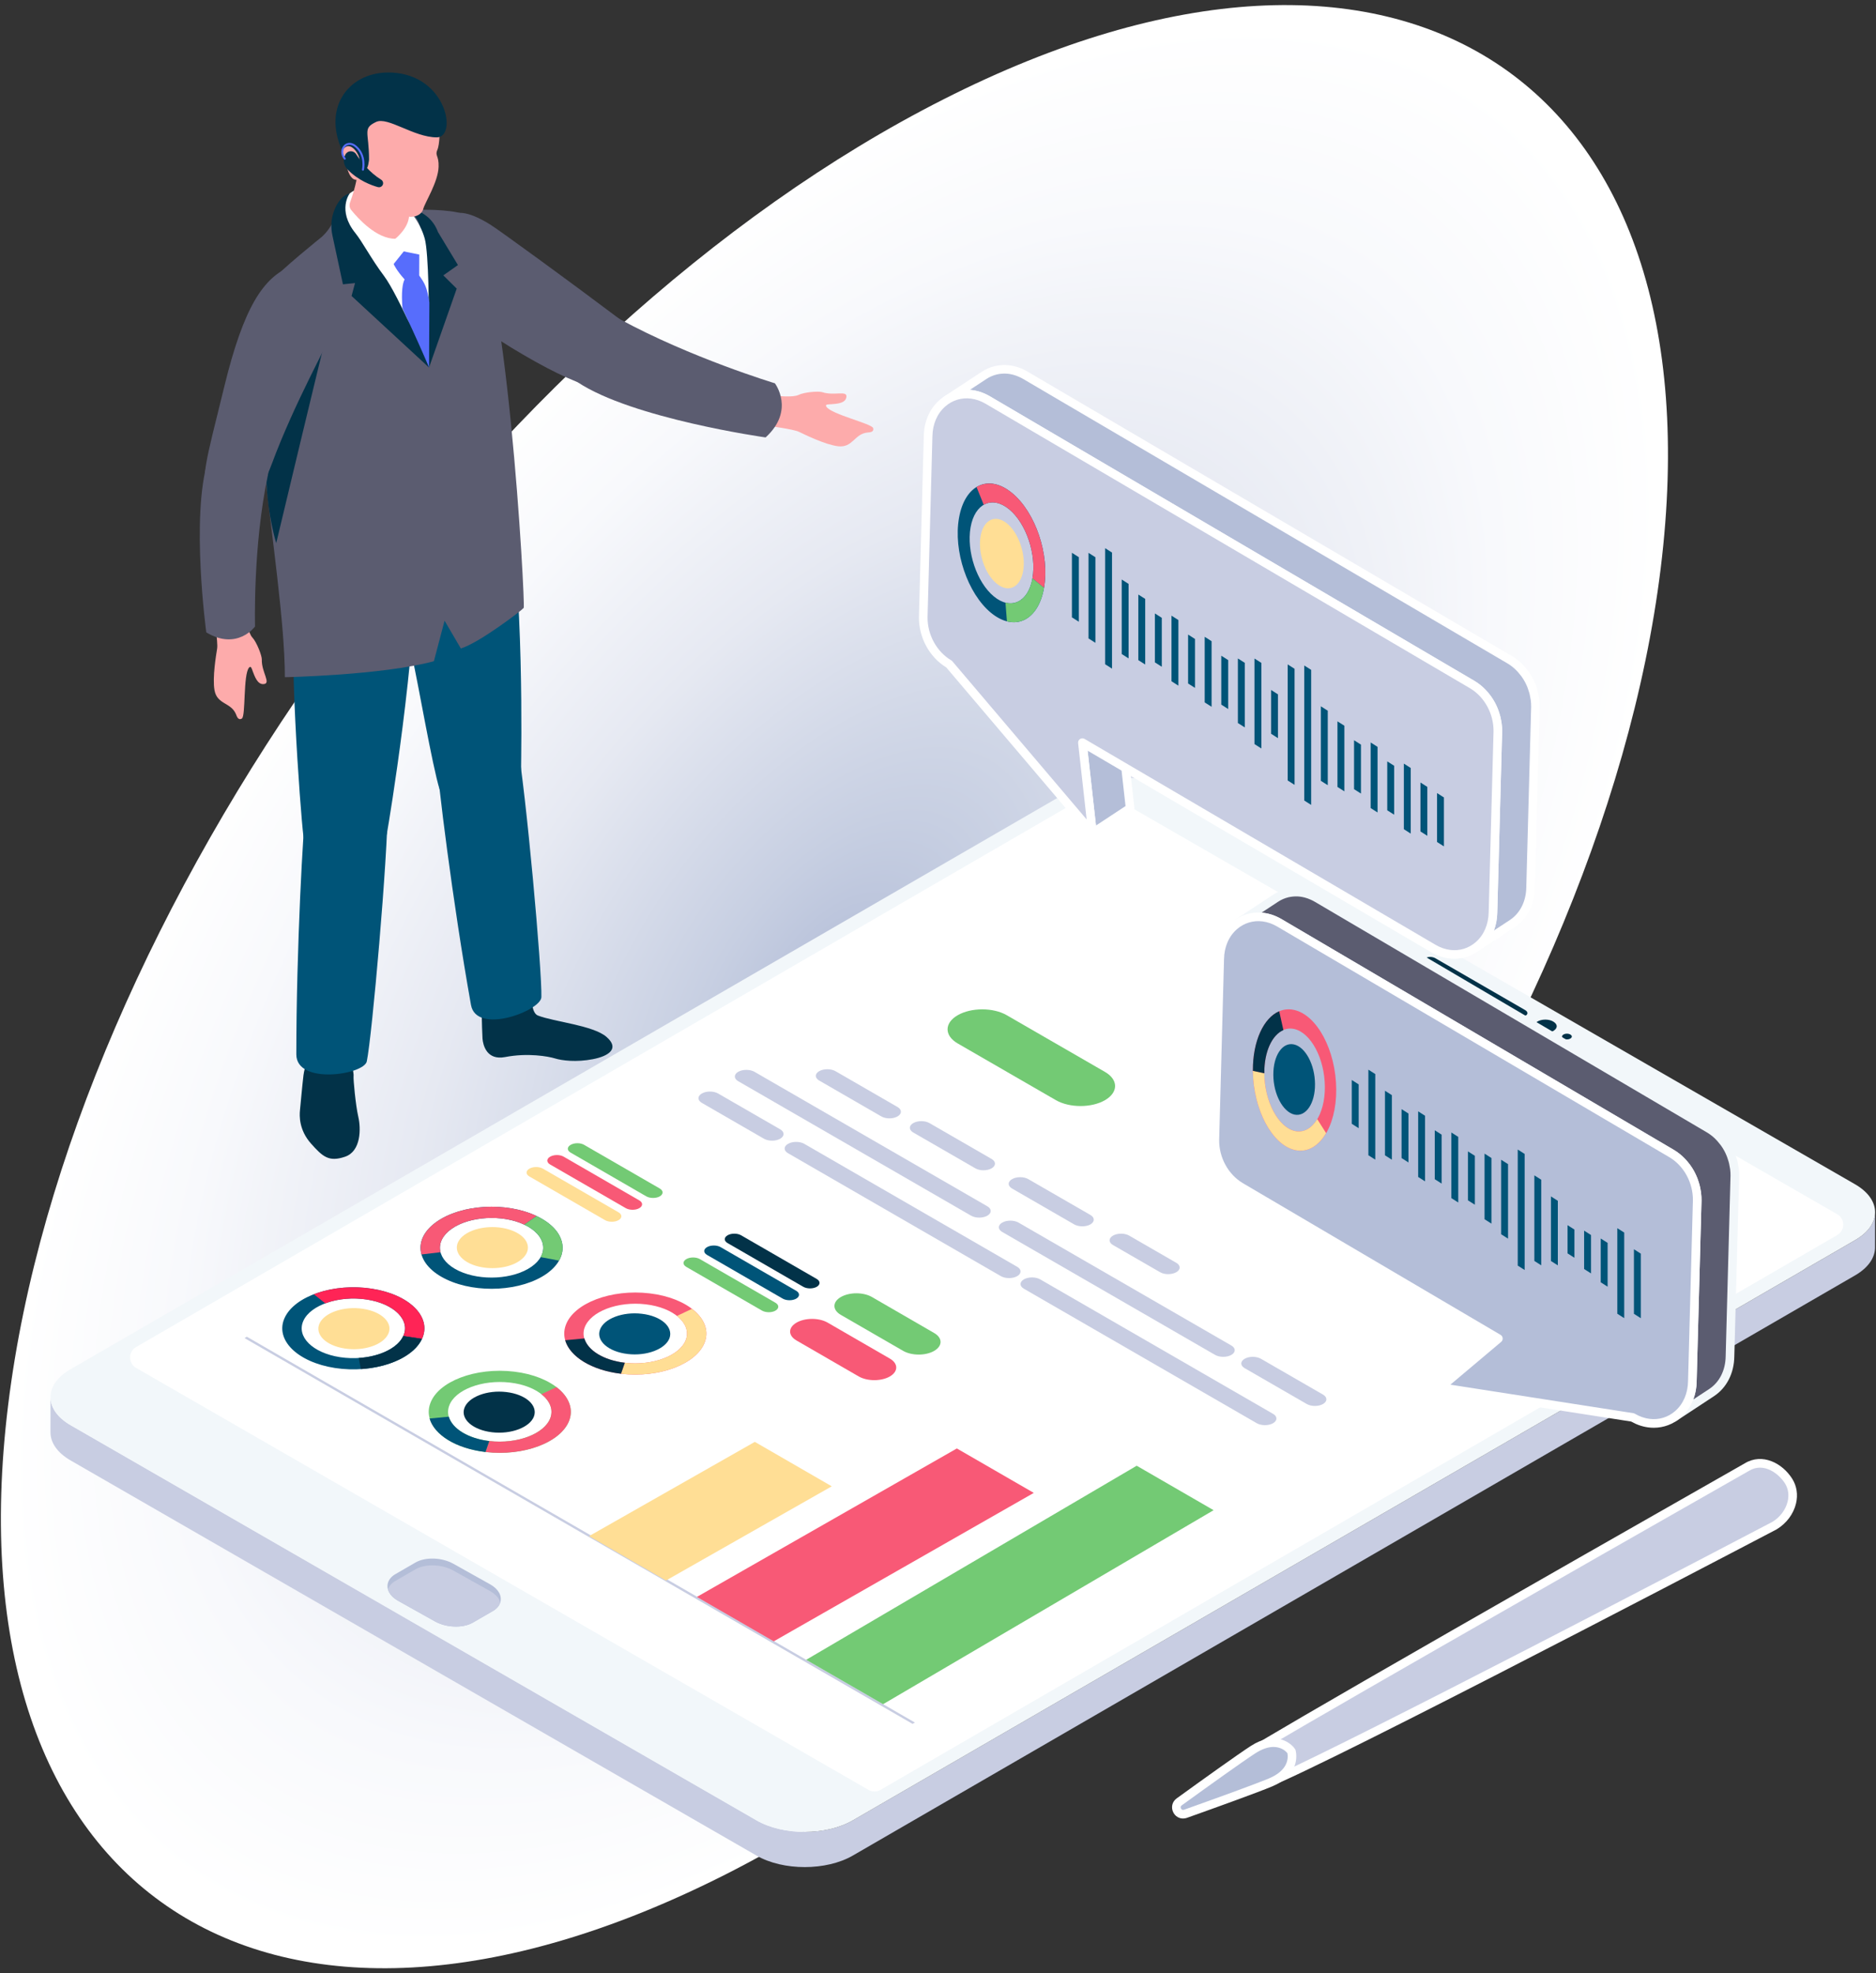 <svg width="367" height="386" viewBox="0 0 367 386" fill="none" xmlns="http://www.w3.org/2000/svg">
<rect x="0" y="0" width="367" height="386" fill="#333333" stroke="none"/>
<path d="M1.593 274.838C-10.183 370.73 52.631 411.834 141.938 366.658C231.233 321.386 313.107 207.051 324.883 111.156C336.666 15.215 273.881 -25.89 184.581 19.43C95.274 64.605 13.359 179.039 1.593 274.838Z" fill="url(#paint0_radial_517_15680)"/>
<path d="M162.556 79.075C163.462 78.989 165.296 78.978 165.564 77.766C165.904 76.229 163.236 77.501 160.858 76.712C160.144 76.476 157.309 76.702 156.223 77.25C155.135 77.796 151.885 77.43 151.388 77.398C150.893 77.368 150.188 83.289 150.188 83.289C150.188 83.289 155.195 83.941 156.299 84.469C157.405 84.998 161.467 87.007 163.973 87.293C166.833 87.62 167.13 84.882 169.676 84.609C170.032 84.57 171.037 84.598 170.809 83.739C170.582 82.877 162.685 81.071 161.672 79.571C161.302 79.026 162.2 79.107 162.556 79.075Z" fill="#FDABAB"/>
<path d="M121.221 62.414C110.884 54.639 97.849 45.17 96.138 44.08C87.993 38.887 86.441 42.893 85.091 47.488C82.803 55.274 88.847 61.483 102.315 69.363C115.78 77.244 120.391 76.96 123.826 75.878C127.263 74.798 131.561 70.187 121.221 62.414Z" fill="#5B5C70"/>
<path d="M121.221 62.413C114.128 58.546 102.261 67.59 112.969 74.738C123.68 81.886 149.775 85.565 149.775 85.565C155.608 80.241 151.59 74.975 151.59 74.975C151.59 74.975 135.147 70.007 121.221 62.413Z" fill="#5B5C70"/>
<path d="M105.221 198.644C103.9 198.125 104.006 194.906 104.006 194.906L94.138 193.307C94.138 193.307 94.278 201.71 94.392 203.166C94.495 204.442 95.221 207.462 98.813 206.77C103.247 205.915 107.245 206.628 108.587 207.043C109.932 207.457 112.723 207.816 115.981 207.186C119.146 206.576 121.258 205.079 118.635 202.817C116.011 200.554 108.385 199.886 105.221 198.644Z" fill="#023248"/>
<path d="M85.55 149.314C85.546 151.971 88.517 176.351 92.141 196.586C93.201 202.505 105.835 197.712 105.91 195.046C106.059 190.011 102.931 154.997 101.12 144.886C99.981 138.527 85.564 141.21 85.55 149.314Z" fill="#005478"/>
<path d="M69.167 210.536C69.229 210 68.937 208.82 68.937 208.82L60.332 207.155C60.332 207.155 59.593 208.551 59.368 210.337C59.145 212.126 58.806 215.999 58.687 217.133C58.564 218.266 58.491 221.036 60.821 223.669C63.15 226.302 64.358 227.336 67.503 226.266C70.648 225.194 70.624 220.748 70.095 218.468C69.564 216.184 69.104 211.072 69.167 210.536Z" fill="#023248"/>
<path d="M59.811 158.467C59.339 161.073 57.969 185.624 57.969 206.243C57.969 212.276 71.209 210.221 71.754 207.62C72.782 202.713 75.868 167.693 75.868 157.392C75.868 150.91 61.25 150.519 59.811 158.467Z" fill="#005478"/>
<path d="M77.651 111.612C77.506 116.646 79.512 123.742 80.631 128.512C81.75 133.281 84.539 149.733 86.009 154.447C87.922 160.585 101.923 158.5 101.94 150.397C101.943 147.739 102.647 115.219 99.024 94.984C97.962 89.063 77.73 108.946 77.651 111.612Z" fill="#005478"/>
<path d="M57.969 117.019C56.189 123.724 58.744 158.666 59.358 163.603C60.158 170.026 74.263 170.919 75.703 162.969C76.175 160.365 81.462 128.477 81.462 107.857C81.462 101.825 58.65 114.452 57.969 117.019Z" fill="#005478"/>
<path d="M82.85 41.026L70.635 37.812C70.635 37.812 68.315 38.117 67.709 38.744C66.665 39.824 65.957 41.304 65.509 42.512C64.951 44.014 64.065 45.359 62.88 46.395C62.88 46.395 54.867 52.812 52.882 55.208C45.343 64.325 55.729 111.388 55.729 132.468C55.729 132.468 74.636 132.104 84.88 129.343L86.971 121.415L90.152 126.845C93.703 125.783 102.089 119.392 102.453 118.909C102.816 118.425 99.056 48.447 91.517 42.33C89.799 40.938 82.85 41.026 82.85 41.026Z" fill="#5B5C70"/>
<path d="M54.65 78.268C56.565 73.786 59.737 66.965 63.922 65.339C63.453 66.778 54.035 106.242 54.035 106.242C54.035 106.242 49.236 90.935 54.65 78.268Z" fill="#023248"/>
<path d="M85.68 45.384C85.232 44.174 84.487 43.089 83.472 42.288C82.431 41.469 81.034 40.734 79.648 41.139C79.648 41.139 82.852 42.325 82.331 47.033C82.119 48.886 82.407 51.946 82.132 55.396C81.816 59.353 83.936 71.877 83.936 71.877L89.348 56.457L86.725 53.865L89.585 51.849L85.68 45.384Z" fill="#023248"/>
<path d="M68.418 37.825C66.962 38.965 65.791 41.547 69.337 46.02C71.055 48.187 72.797 51.659 74.383 54.447C75.538 56.478 82.751 66.584 83.683 69.45C83.683 69.45 83.776 66.84 83.889 62.609C83.918 61.654 83.891 49.618 83.1 46.709C81.214 39.777 72.957 34.293 68.418 37.825Z" fill="white"/>
<path d="M69.91 34.085C69.91 34.085 69.746 36.111 68.479 39.606C68.297 40.109 68.376 40.668 68.71 41.084C70.031 42.719 73.63 46.709 77.329 46.709C77.329 46.709 80.026 44.59 80.026 42.087C80.026 39.584 69.91 34.085 69.91 34.085Z" fill="#FDABAB"/>
<path d="M75.993 15.058C64.311 15.375 67.545 28.319 67.545 28.319C67.545 28.319 66.681 28.705 67.144 30.37C67.609 32.037 67.721 32.211 67.958 33.036C68.196 33.864 68.784 35.394 69.957 35.153C69.957 35.153 71.722 39.648 79.352 42.247C80.68 42.702 82.438 42.217 82.798 40.874C83.161 39.53 85.711 35.625 85.803 32.607C85.873 30.323 85.01 30.498 85.6 29.212C86.193 27.926 87.674 14.74 75.993 15.058Z" fill="#FDABAB"/>
<path d="M76.566 14.189C68.614 13.843 62.981 20.61 66.917 29.438C68.353 27.276 69.976 29.828 70.217 30.677C70.347 31.146 70.783 33.108 71.508 33.108C72.032 33.108 72.197 31.205 72.197 31.205C72.197 25.781 70.867 25.151 73.562 23.858C75.859 22.757 80.941 26.866 85.45 26.871C89.484 26.875 87.489 14.666 76.566 14.189Z" fill="#023248"/>
<path d="M82.02 49.791L78.983 49.178L77.006 51.649C77.006 51.649 77.582 52.94 79.153 54.654C78.752 55.394 78.474 57.13 78.737 60.309C79.662 62.257 83.936 71.88 83.936 71.88L83.997 59.184C83.54 56.196 83.134 55.485 82.008 53.89L82.02 49.791Z" fill="#576DFC"/>
<path d="M69.497 45.566C65.925 41.114 68.41 37.827 68.41 37.827C66.741 38.312 65.797 39.967 65.27 41.477C64.759 42.949 64.704 44.538 65.032 46.062L67.088 55.615L69.455 55.372L68.777 57.894L83.936 71.898C83.936 71.898 77.988 57.774 75.109 53.953C72.598 50.616 70.914 47.316 69.497 45.566Z" fill="#023248"/>
<path d="M69.653 30.14C69.148 29.366 68.002 29.408 67.569 30.227L67.559 30.244C67.072 31.159 67.2 32.295 67.907 33.054C70.05 35.341 72.78 36.288 73.943 36.605C74.275 36.696 74.624 36.559 74.816 36.273C75.059 35.904 74.959 35.398 74.585 35.164C72.295 33.748 70.638 31.646 69.653 30.14Z" fill="#023248"/>
<path d="M67.304 28.398C66.691 29.006 66.485 30.183 67.306 31.164C67.374 31.245 67.493 31.253 67.572 31.186C67.651 31.118 67.663 31 67.596 30.921C66.917 30.112 67.075 29.156 67.571 28.664C67.963 28.277 68.668 28.101 69.475 28.789C71.439 30.459 70.827 33.131 70.82 33.156C70.796 33.257 70.859 33.36 70.96 33.382C70.974 33.387 70.99 33.389 71.004 33.389C71.088 33.389 71.167 33.33 71.188 33.245C71.215 33.124 71.855 30.321 69.718 28.503C68.717 27.65 67.793 27.914 67.304 28.398Z" fill="#576DFC"/>
<path d="M41.866 120.655C41.866 120.655 47.742 119.641 47.853 120.124C47.966 120.611 48.542 123.831 49.38 124.717C50.214 125.602 51.24 128.256 51.217 129.006C51.143 131.511 53.123 133.707 51.552 133.818C50.315 133.908 49.778 132.151 49.439 131.307C49.306 130.977 49.127 130.095 48.709 130.603C47.559 132 48.082 140.085 47.322 140.548C46.563 141.012 46.304 140.041 46.166 139.711C45.176 137.348 42.468 137.845 41.964 135.012C41.522 132.529 42.289 128.061 42.48 126.851C42.67 125.641 41.866 120.655 41.866 120.655Z" fill="#FDABAB"/>
<path d="M57.204 51.999C60.935 50.634 67.478 55.842 64.827 65.132C64.271 67.082 57.661 78.639 53.164 90.767C48.667 102.893 43.02 100.092 41.004 97.109C38.986 94.126 40.19 90.693 43.898 75.537C47.604 60.382 51.435 54.109 57.204 51.999Z" fill="#5B5C70"/>
<path d="M52.402 92.977C49.45 106.848 49.892 122.552 49.892 122.552C49.892 122.552 46.403 127.339 40.354 123.7C40.354 123.7 37.288 101.08 40.678 90.079C44.067 79.077 53.903 85.912 52.402 92.977Z" fill="#5B5C70"/>
<path d="M9.884 273.286C9.881 275.278 11.197 277.272 13.829 278.789L148 356.074C153.232 359.087 161.688 359.079 166.879 356.055L362.946 242.569C365.525 241.068 366.816 239.102 366.819 237.135L366.809 244.027C366.806 245.994 365.517 247.958 362.936 249.461L166.869 362.947C161.676 365.97 153.222 365.98 147.99 362.965L13.819 285.68C11.187 284.164 9.87 282.17 9.874 280.178L9.884 273.286Z" fill="#C8CDE2"/>
<path d="M13.839 278.796L148.004 356.086C153.228 359.096 161.689 359.096 166.887 356.057L362.95 242.565C368.146 239.554 368.117 234.643 362.865 231.633L228.701 154.343C223.477 151.333 215.016 151.333 209.82 154.372L13.755 267.864C8.557 270.873 8.588 275.784 13.839 278.796Z" fill="#F2F7FA"/>
<path d="M26.625 267.575L169.902 350.117C170.63 350.537 171.527 350.537 172.255 350.114L359.42 241.591C360.985 240.683 360.983 238.423 359.415 237.519L216.138 154.976C215.41 154.557 214.512 154.558 213.785 154.98L26.622 263.502C25.056 264.412 25.058 266.672 26.625 267.575Z" fill="white"/>
<path d="M196.065 240.984L237.707 265.031C238.591 265.535 240.012 265.535 240.892 265.031C241.77 264.524 241.77 263.698 240.892 263.199L199.244 239.147C198.359 238.643 196.943 238.643 196.067 239.147C195.18 239.656 195.18 240.481 196.065 240.984Z" fill="#C8CDE2"/>
<path d="M154.164 225.582L195.804 249.629C196.688 250.133 198.109 250.133 198.991 249.629C199.867 249.122 199.867 248.296 198.991 247.797L157.342 223.744C156.458 223.24 155.042 223.24 154.165 223.744C153.279 224.253 153.279 225.078 154.164 225.582Z" fill="#C8CDE2"/>
<path d="M258.821 272.797L246.673 265.789C245.792 265.282 244.367 265.282 243.491 265.789C242.609 266.296 242.609 267.119 243.491 267.626L255.643 274.639C256.528 275.143 257.943 275.143 258.82 274.639C259.698 274.132 259.698 273.311 258.821 272.797Z" fill="#C8CDE2"/>
<path d="M152.63 220.907L140.482 213.899C139.602 213.391 138.178 213.391 137.3 213.899C136.42 214.406 136.42 215.229 137.3 215.736L149.452 222.747C150.336 223.251 151.752 223.251 152.629 222.747C153.507 222.24 153.507 221.419 152.63 220.907Z" fill="#C8CDE2"/>
<path d="M193.153 235.963L147.594 209.654C146.713 209.151 145.294 209.151 144.412 209.654C143.536 210.166 143.536 210.988 144.412 211.491L189.976 237.8C190.855 238.304 192.271 238.304 193.153 237.8C194.034 237.289 194.034 236.463 193.153 235.963Z" fill="#C8CDE2"/>
<path d="M249.044 276.561L203.486 250.253C202.606 249.749 201.185 249.749 200.304 250.253C199.427 250.765 199.427 251.586 200.304 252.088L245.867 278.398C246.749 278.9 248.163 278.9 249.044 278.398C249.926 277.885 249.926 277.061 249.044 276.561Z" fill="#C8CDE2"/>
<path d="M206.583 215.212L187.348 204.105C184.717 202.58 184.708 200.109 187.353 198.585C189.997 197.062 194.285 197.055 196.934 198.575L216.165 209.677C218.806 211.202 218.806 213.678 216.157 215.212C213.521 216.732 209.238 216.727 206.583 215.212Z" fill="#73CA74"/>
<path d="M168.006 269.253L155.822 262.213C154.152 261.249 154.147 259.69 155.826 258.716C157.498 257.752 160.213 257.747 161.893 258.706L174.077 265.751C175.747 266.712 175.747 268.287 174.074 269.253C172.402 270.214 169.678 270.209 168.006 269.253Z" fill="#F85976"/>
<path d="M47.833 261.743L178.522 337.204L178.983 336.946L48.289 261.475L47.833 261.743Z" fill="#C8CDE2"/>
<path d="M176.69 264.246L164.496 257.206C162.82 256.242 162.82 254.674 164.499 253.708C166.179 252.738 168.881 252.738 170.566 253.7L182.747 260.75C184.414 261.704 184.422 263.282 182.742 264.251C181.077 265.215 178.351 265.201 176.69 264.246Z" fill="#73CA74"/>
<path d="M157.711 324.673L172.759 333.358L237.416 295.408L222.371 286.711L157.711 324.673Z" fill="#73CA74"/>
<path d="M136.329 312.373L151.369 321.061L202.239 292.023L187.188 283.332L136.329 312.373Z" fill="#F85976"/>
<path d="M115.242 300.476L130.285 309.164L162.717 290.736L147.666 282.044L115.242 300.476Z" fill="#FFDE95"/>
<path d="M100.724 240.936C97.75 239.529 93.369 239.792 90.93 241.496C88.507 243.215 88.95 245.741 91.918 247.157C94.893 248.556 99.275 248.311 101.704 246.587C104.142 244.866 103.691 242.338 100.724 240.936Z" fill="#FFDE95"/>
<path d="M104.962 237.863C99.031 235.053 90.263 235.561 85.407 239C80.545 242.422 81.426 247.481 87.369 250.283C93.295 253.097 102.068 252.578 106.928 249.158C111.784 245.717 110.891 240.657 104.962 237.863ZM89.761 248.597C85.453 246.56 84.814 242.865 88.343 240.371C91.864 237.895 98.25 237.514 102.565 239.552C106.876 241.584 107.52 245.284 103.991 247.768C100.467 250.259 94.081 250.626 89.761 248.597Z" fill="#005478"/>
<path d="M85.407 239C82.78 240.859 81.844 243.185 82.456 245.383L86.174 244.945C85.77 243.359 86.471 241.707 88.345 240.371C91.866 237.895 98.252 237.514 102.567 239.552L104.962 237.863C99.031 235.053 90.263 235.561 85.407 239Z" fill="#F85976"/>
<path d="M104.962 237.864L102.567 239.552C105.891 241.13 107.043 243.67 105.762 245.901L109.363 246.592C111.117 243.53 109.55 240.024 104.962 237.864Z" fill="#73CA74"/>
<path d="M125.57 256.989C121.82 256.537 118.139 257.936 117.362 260.114C116.585 262.283 119.014 264.41 122.774 264.853C126.505 265.305 130.2 263.892 130.982 261.737C131.745 259.554 129.327 257.427 125.57 256.989Z" fill="#005478"/>
<path d="M127.081 252.993C119.566 252.103 112.204 254.905 110.67 259.238C109.123 263.578 113.979 267.827 121.486 268.72C128.993 269.605 136.358 266.8 137.897 262.47C139.441 258.129 134.573 253.873 127.081 252.993ZM122.237 266.568C116.794 265.927 113.244 262.845 114.37 259.686C115.509 256.533 120.855 254.49 126.325 255.139C131.779 255.779 135.313 258.88 134.192 262.034C133.058 265.179 127.702 267.211 122.237 266.568Z" fill="#F85976"/>
<path d="M135.36 256.029L132.428 257.407C134.056 258.707 134.785 260.34 134.192 262.034C133.058 265.179 127.702 267.211 122.238 266.566L121.486 268.72C128.993 269.605 136.358 266.8 137.897 262.47C138.729 260.124 137.689 257.795 135.36 256.029Z" fill="#FFDE95"/>
<path d="M114.323 261.807L110.562 262.164C111.471 265.336 115.691 268.036 121.486 268.719L122.237 266.565C118.031 266.071 114.985 264.114 114.323 261.807Z" fill="#023248"/>
<path d="M99.049 272.299C95.303 271.848 91.618 273.25 90.846 275.429C90.064 277.598 92.498 279.722 96.253 280.163C99.985 280.61 103.679 279.203 104.466 277.044C105.24 274.854 102.801 272.736 99.049 272.299Z" fill="#023248"/>
<path d="M100.561 268.304C93.046 267.409 85.679 270.213 84.16 274.548C82.613 278.883 87.469 283.142 94.976 284.027C102.478 284.917 109.833 282.116 111.387 277.781C112.915 273.437 108.058 269.183 100.561 268.304ZM95.717 281.881C90.273 281.238 86.732 278.145 87.867 274.991C88.982 271.848 94.339 269.805 99.803 270.449C105.257 271.09 108.805 274.191 107.675 277.339C106.543 280.482 101.192 282.52 95.717 281.881Z" fill="#73CA74"/>
<path d="M108.859 271.334L105.918 272.714C107.541 274.008 108.267 275.65 107.677 277.341C106.543 280.484 101.192 282.522 95.717 281.881L94.974 284.027C102.476 284.917 109.831 282.115 111.385 277.78C112.214 275.433 111.179 273.108 108.859 271.334Z" fill="#F85976"/>
<path d="M87.797 277.118L84.039 277.475C84.953 280.652 89.173 283.354 94.976 284.026L95.719 281.881C91.516 281.382 88.47 279.424 87.797 277.118Z" fill="#005478"/>
<path d="M71.014 256.016C67.311 255.446 63.502 256.731 62.511 258.873C61.537 261.015 63.725 263.218 67.448 263.782C71.156 264.357 74.968 263.071 75.951 260.926C76.95 258.792 74.746 256.581 71.014 256.016Z" fill="#FFDE95"/>
<path d="M72.705 252.077C65.287 250.932 57.659 253.489 55.687 257.78C53.71 262.055 58.153 266.453 65.547 267.595C72.954 268.722 80.587 266.164 82.559 261.889C84.526 257.625 80.117 253.206 72.705 252.077ZM66.524 265.476C61.131 264.643 57.925 261.438 59.361 258.336C60.797 255.225 66.346 253.376 71.729 254.194C77.103 255.003 80.328 258.219 78.887 261.333C77.452 264.439 71.909 266.295 66.524 265.476Z" fill="#005478"/>
<path d="M72.704 252.077C68.695 251.465 64.625 251.927 61.4 253.164L63.627 254.944C65.938 254.078 68.86 253.749 71.732 254.196C77.107 255.005 80.331 258.22 78.89 261.335L82.561 261.891C84.526 257.626 80.117 253.206 72.704 252.077Z" fill="#FF2456"/>
<path d="M78.889 261.333C77.796 263.723 74.233 265.377 70.187 265.635L70.596 267.804C76.15 267.452 81.026 265.191 82.559 261.888L78.889 261.333Z" fill="#023248"/>
<path d="M126.435 234.019L111.629 225.462C110.894 225.042 110.904 224.37 111.632 223.947C112.362 223.519 113.539 223.514 114.272 223.942L129.078 232.489C129.803 232.912 129.808 233.594 129.078 234.019C128.352 234.437 127.16 234.432 126.435 234.019Z" fill="#73CA74"/>
<path d="M122.422 236.329L107.611 227.782C106.886 227.354 106.891 226.682 107.619 226.262C108.354 225.834 109.536 225.829 110.264 226.252L125.065 234.809C125.795 235.224 125.8 235.91 125.065 236.329C124.332 236.752 123.156 236.747 122.422 236.329Z" fill="#F85976"/>
<path d="M118.364 238.672L103.557 230.125C102.823 229.702 102.838 229.025 103.561 228.6C104.296 228.18 105.467 228.177 106.207 228.597L121.008 237.144C121.738 237.567 121.743 238.254 121.008 238.672C120.275 239.095 119.094 239.09 118.364 238.672Z" fill="#FFDE95"/>
<path d="M157.135 251.704L142.325 243.152C141.606 242.737 141.606 242.06 142.329 241.637C143.064 241.209 144.243 241.209 144.978 241.632L159.78 250.179C160.504 250.602 160.513 251.289 159.78 251.712C159.046 252.132 157.865 252.127 157.135 251.704Z" fill="#023248"/>
<path d="M153.116 254.02L138.314 245.473C137.585 245.053 137.585 244.367 138.323 243.948C139.053 243.528 140.229 243.528 140.959 243.943L155.765 252.494C156.49 252.914 156.498 253.605 155.765 254.028C155.042 254.448 153.845 254.443 153.116 254.02Z" fill="#005478"/>
<path d="M149.064 256.362L134.259 247.815C133.535 247.392 133.535 246.713 134.268 246.29C134.992 245.871 136.174 245.871 136.907 246.285L151.703 254.832C152.433 255.255 152.442 255.943 151.703 256.371C150.984 256.792 149.794 256.787 149.064 256.362Z" fill="#73CA74"/>
<path d="M193.99 226.705L181.835 219.689C180.959 219.181 179.534 219.181 178.653 219.689C177.777 220.196 177.777 221.018 178.653 221.526L190.813 228.539C191.686 229.046 193.104 229.046 193.99 228.539C194.867 228.033 194.862 227.209 193.99 226.705Z" fill="#C8CDE2"/>
<path d="M230.119 247.02L220.908 241.701C220.032 241.192 218.607 241.192 217.726 241.701C216.849 242.208 216.849 243.029 217.726 243.538L226.942 248.854C227.815 249.361 229.232 249.361 230.119 248.854C230.995 248.35 230.992 247.523 230.119 247.02Z" fill="#C8CDE2"/>
<path d="M213.322 237.664L201.17 230.651C200.285 230.139 198.869 230.139 197.988 230.651C197.108 231.155 197.108 231.976 197.988 232.488L210.14 239.501C211.018 240.009 212.44 240.009 213.322 239.501C214.19 238.989 214.19 238.163 213.322 237.664Z" fill="#C8CDE2"/>
<path d="M175.589 216.546L163.439 209.53C162.556 209.028 161.131 209.028 160.255 209.53C159.379 210.037 159.379 210.865 160.255 211.362L172.407 218.38C173.287 218.892 174.707 218.892 175.589 218.38C176.465 217.876 176.465 217.055 175.589 216.546Z" fill="#C8CDE2"/>
<path d="M77.334 307.924L81.266 305.648C83.228 304.512 86.518 304.632 88.753 305.921L95.95 309.946C96.696 310.378 97.271 310.913 97.608 311.498C98.373 312.818 97.901 314.273 96.438 315.119L92.506 317.396C90.543 318.532 87.255 318.412 85.02 317.123L77.823 313.098C77.076 312.668 76.502 312.13 76.165 311.547C75.401 310.226 75.871 308.77 77.334 307.924Z" fill="#B4BED8"/>
<path d="M77.334 309.253L81.266 306.978C83.228 305.842 86.518 305.962 88.753 307.251L95.95 311.276C96.696 311.706 97.271 312.243 97.608 312.828C97.738 313.052 97.783 313.283 97.844 313.511C97.633 314.134 97.16 314.702 96.44 315.119L92.508 317.394C90.544 318.53 87.256 318.41 85.021 317.121L77.825 313.096C77.078 312.666 76.503 312.129 76.166 311.544C76.035 311.32 75.991 311.089 75.93 310.86C76.139 310.238 76.613 309.67 77.334 309.253Z" fill="#C8CDE2"/>
<path d="M280.805 187.441L298.367 197.582C298.908 197.896 298.967 198.368 298.498 198.637C298.029 198.909 297.21 198.873 296.669 198.562L279.107 188.421C278.566 188.107 278.507 187.635 278.976 187.365C279.444 187.094 280.264 187.128 280.805 187.441Z" fill="#023248"/>
<path d="M302.309 199.442C300.993 199.442 300.074 200.132 300.074 200.75C300.074 201.369 300.993 202.058 302.309 202.058C303.625 202.058 304.544 201.369 304.544 200.75C304.544 200.132 303.627 199.442 302.309 199.442Z" fill="#023248"/>
<path d="M306.536 202.195C305.971 202.195 305.575 202.49 305.575 202.757C305.575 203.023 305.97 203.318 306.536 203.318C307.102 203.318 307.497 203.021 307.497 202.757C307.497 202.492 307.102 202.195 306.536 202.195Z" fill="#023248"/>
<path d="M221.082 158.096L213.722 162.941L211.745 145.265L219.105 140.419L221.082 158.096Z" fill="#B4BED8"/>
<path d="M213.722 163.783C213.6 163.783 213.477 163.757 213.364 163.704C213.1 163.58 212.918 163.327 212.884 163.035L210.907 145.359C210.871 145.043 211.016 144.735 211.281 144.561L218.641 139.716C218.887 139.554 219.197 139.532 219.462 139.657C219.727 139.781 219.909 140.034 219.942 140.326L221.919 158.003C221.955 158.318 221.81 158.626 221.545 158.8L214.185 163.645C214.045 163.736 213.883 163.783 213.722 163.783ZM212.639 145.684L214.406 161.481L220.187 157.676L218.42 141.878L212.639 145.684Z" fill="white"/>
<path d="M191.643 77.51C191.402 77.426 191.159 77.359 190.92 77.3C190.628 77.229 190.338 77.172 190.048 77.135C189.853 77.109 189.661 77.097 189.467 77.087C189.153 77.072 188.843 77.081 188.538 77.106C188.472 77.111 188.408 77.118 188.344 77.124C188.037 77.156 187.734 77.204 187.437 77.276C187.414 77.281 187.394 77.29 187.37 77.295C186.989 77.391 186.617 77.514 186.258 77.671C186.246 77.675 186.236 77.681 186.224 77.686C185.857 77.847 185.503 78.038 185.166 78.26L192.526 73.415C192.863 73.194 193.217 73.002 193.584 72.84C193.596 72.835 193.606 72.83 193.618 72.825C193.977 72.668 194.349 72.545 194.73 72.449C194.745 72.446 194.761 72.439 194.776 72.434C194.783 72.432 194.789 72.432 194.798 72.431C195.094 72.36 195.398 72.311 195.704 72.279C195.768 72.272 195.834 72.265 195.898 72.26C196.203 72.237 196.513 72.228 196.827 72.242C196.842 72.242 196.856 72.24 196.871 72.242C197.049 72.252 197.228 72.267 197.408 72.291C197.697 72.326 197.988 72.385 198.28 72.456C198.3 72.461 198.322 72.463 198.342 72.468C198.561 72.523 198.782 72.589 199.004 72.666C199.018 72.671 199.033 72.678 199.047 72.683C199.251 72.754 199.453 72.833 199.655 72.923C199.677 72.933 199.701 72.948 199.722 72.958C200.017 73.091 200.314 73.24 200.606 73.413L295.329 129.044C295.452 129.114 295.572 129.189 295.69 129.266C295.941 129.43 296.182 129.607 296.418 129.794C296.448 129.817 296.475 129.844 296.506 129.868C296.686 130.014 296.863 130.164 297.033 130.325C297.118 130.404 297.19 130.493 297.271 130.574C297.374 130.677 297.473 130.781 297.571 130.889C297.766 131.105 297.952 131.331 298.13 131.562C298.208 131.663 298.289 131.761 298.363 131.865C298.604 132.204 298.83 132.556 299.032 132.922C299.042 132.94 299.051 132.962 299.061 132.981C299.25 133.331 299.418 133.692 299.568 134.065C299.619 134.188 299.659 134.314 299.706 134.44C299.807 134.717 299.898 134.995 299.978 135.28C300.016 135.423 300.054 135.566 300.087 135.711C300.155 135.999 300.207 136.291 300.251 136.586C300.271 136.719 300.295 136.849 300.31 136.984C300.355 137.408 300.384 137.835 300.379 138.266L299.43 173.574C299.388 176.77 297.933 179.291 295.825 180.68L288.465 185.525C290.573 184.136 292.026 181.615 292.07 178.42L293.019 143.112C293.025 142.682 292.997 142.254 292.95 141.829C292.934 141.696 292.911 141.565 292.891 141.431C292.848 141.138 292.794 140.847 292.727 140.558C292.693 140.413 292.656 140.268 292.617 140.125C292.538 139.842 292.447 139.562 292.346 139.288C292.301 139.161 292.258 139.035 292.208 138.91C292.056 138.539 291.889 138.175 291.699 137.825C291.689 137.806 291.682 137.788 291.672 137.769C291.47 137.402 291.244 137.049 291.003 136.711C290.93 136.608 290.848 136.51 290.77 136.409C290.593 136.176 290.406 135.95 290.209 135.735C290.111 135.627 290.012 135.522 289.909 135.42C289.663 135.173 289.412 134.932 289.142 134.715C289.112 134.691 289.085 134.664 289.056 134.641C288.711 134.366 288.348 134.113 287.967 133.891L193.244 78.26C192.95 78.087 192.656 77.94 192.361 77.805C192.135 77.704 191.909 77.612 191.685 77.531C191.67 77.522 191.658 77.516 191.643 77.51Z" fill="#B4BED8"/>
<path d="M288.466 186.363C288.192 186.363 287.924 186.23 287.762 185.984C287.506 185.596 287.614 185.072 288.003 184.818C290.015 183.491 291.192 181.155 291.229 178.405L292.178 143.087C292.183 142.701 292.156 142.308 292.114 141.919L292.08 141.696C292.018 141.282 291.97 141.014 291.908 140.749C291.876 140.613 291.842 140.48 291.805 140.348C291.733 140.089 291.648 139.829 291.556 139.576L291.429 139.231C291.289 138.887 291.134 138.551 290.959 138.228C290.748 137.837 290.538 137.512 290.315 137.2L290.196 137.043C289.938 136.708 289.768 136.502 289.587 136.305C289.496 136.204 289.405 136.109 289.312 136.015C289.088 135.789 288.857 135.57 288.611 135.369C288.219 135.051 287.887 134.822 287.541 134.618L192.817 78.987C192.551 78.829 192.283 78.696 192.013 78.574C191.81 78.483 191.606 78.399 191.402 78.326L191.641 77.516L191.363 78.311C191.149 78.237 190.933 78.177 190.717 78.124C190.456 78.06 190.197 78.01 189.939 77.976C189.767 77.954 189.595 77.942 189.425 77.936C189.15 77.924 188.872 77.93 188.602 77.952C188.602 77.952 188.434 77.969 188.43 77.969C188.161 77.998 187.893 78.04 187.631 78.102C187.237 78.203 186.907 78.313 186.59 78.451C186.241 78.606 185.931 78.771 185.638 78.965L185.626 78.974C185.238 79.23 184.714 79.122 184.459 78.734C184.205 78.347 184.311 77.823 184.699 77.566C184.702 77.565 184.705 77.561 184.709 77.56L192.057 72.721C192.433 72.473 192.829 72.261 193.239 72.079C193.677 71.886 194.092 71.748 194.52 71.641C194.558 71.63 194.646 71.608 194.687 71.605C194.926 71.541 195.265 71.489 195.607 71.45L195.817 71.43C196.17 71.401 196.514 71.391 196.862 71.409C197.112 71.42 197.312 71.438 197.511 71.463C197.828 71.504 198.152 71.568 198.474 71.645C198.785 71.72 199.03 71.794 199.274 71.878C199.544 71.976 199.766 72.06 199.989 72.159C200.385 72.343 200.709 72.505 201.029 72.694L295.752 128.324C295.886 128.402 296.017 128.483 296.147 128.569C296.42 128.746 296.683 128.939 296.939 129.142C297.231 129.384 297.423 129.546 297.606 129.718C297.67 129.777 297.729 129.841 297.788 129.907C297.974 130.099 298.082 130.21 298.188 130.327C298.402 130.563 298.603 130.805 298.795 131.056L299.046 131.385C299.305 131.751 299.55 132.128 299.767 132.524C300.001 132.966 300.183 133.355 300.345 133.755L300.451 134.041C300.601 134.454 300.701 134.756 300.785 135.061C300.827 135.214 300.868 135.369 300.905 135.526C300.977 135.836 301.035 136.15 301.08 136.467L301.142 136.895C301.191 137.353 301.222 137.815 301.217 138.28L300.268 173.6C300.224 176.906 298.771 179.748 296.283 181.386L288.923 186.232C288.787 186.318 288.625 186.363 288.466 186.363ZM191.919 76.715C191.939 76.722 191.97 76.734 191.985 76.74C192.214 76.821 192.46 76.922 192.706 77.034C193.03 77.18 193.353 77.342 193.674 77.531L288.397 133.161C288.812 133.406 289.206 133.681 289.584 133.979C289.97 134.297 290.245 134.557 290.509 134.823C290.622 134.936 290.732 135.051 290.838 135.169C291.048 135.398 291.249 135.642 291.441 135.895L291.689 136.219C291.95 136.586 292.195 136.965 292.412 137.362C292.646 137.798 292.827 138.189 292.988 138.588L293.096 138.88C293.245 139.291 293.342 139.59 293.428 139.896C293.47 140.053 293.511 140.208 293.548 140.365C293.62 140.675 293.678 140.989 293.723 141.307L293.787 141.733C293.838 142.194 293.868 142.655 293.86 143.122L292.911 178.438C292.892 179.716 292.665 180.924 292.25 182.02L295.36 179.974C297.374 178.647 298.549 176.311 298.586 173.561L299.535 138.241C299.54 137.857 299.513 137.464 299.471 137.073L299.437 136.841C299.376 136.436 299.327 136.168 299.265 135.902C299.233 135.765 299.199 135.634 299.162 135.503C299.09 135.241 299.005 134.983 298.913 134.731L298.785 134.382C298.645 134.038 298.491 133.704 298.316 133.382C298.104 132.99 297.895 132.666 297.672 132.352L297.549 132.191C297.293 131.86 297.123 131.653 296.942 131.452L296.668 131.166C296.661 131.159 296.555 131.046 296.546 131.038C296.295 130.79 296.13 130.654 295.967 130.519C295.675 130.281 295.454 130.121 295.227 129.971C295.12 129.9 295.013 129.834 294.901 129.769L200.174 74.136C199.908 73.978 199.64 73.845 199.37 73.724C199.126 73.612 198.944 73.542 198.76 73.478C198.524 73.395 198.327 73.334 198.132 73.285C197.815 73.211 197.557 73.159 197.299 73.127C197.137 73.107 196.979 73.092 196.819 73.083C196.502 73.07 196.229 73.08 195.957 73.102L195.784 73.118C195.519 73.147 195.251 73.189 194.99 73.252C194.594 73.353 194.265 73.462 193.948 73.601C193.594 73.757 193.281 73.926 192.984 74.123L189.733 76.263C189.871 76.274 190.009 76.285 190.148 76.302C190.468 76.343 190.79 76.407 191.113 76.486C191.385 76.547 191.653 76.621 191.919 76.715Z" fill="white"/>
<path d="M190.048 77.135C185.631 76.577 181.633 80.035 181.56 85.366L180.612 120.672C180.561 124.429 182.558 128.061 185.661 129.893L213.72 162.939L211.743 145.262L280.385 185.524C281.442 186.147 282.524 186.51 283.582 186.644C287.999 187.202 291.997 183.744 292.07 178.413L293.019 143.105C293.069 139.348 291.074 135.708 287.969 133.884L193.245 78.254C192.189 77.632 191.105 77.268 190.048 77.135Z" fill="#C8CDE2"/>
<path d="M284.524 187.548C284.177 187.548 283.828 187.526 283.477 187.482C282.267 187.331 281.082 186.916 279.958 186.252L212.769 146.842L214.559 162.847C214.6 163.216 214.396 163.568 214.055 163.715C213.716 163.863 213.32 163.769 213.078 163.487L185.108 130.547C181.807 128.535 179.715 124.672 179.769 120.664L180.718 85.346C180.757 82.467 181.86 79.934 183.826 78.225C185.587 76.692 187.844 76.009 190.153 76.3C191.361 76.452 192.544 76.867 193.672 77.531L288.396 133.161C291.77 135.145 293.915 139.054 293.86 143.12L292.911 178.438C292.872 181.317 291.768 183.85 289.803 185.559C288.31 186.859 286.466 187.548 284.524 187.548ZM211.745 144.422C211.891 144.422 212.039 144.46 212.171 144.538L280.813 184.799C281.742 185.347 282.709 185.686 283.69 185.81C285.532 186.045 287.307 185.502 288.701 184.287C290.298 182.896 291.197 180.808 291.229 178.403L292.178 143.085C292.225 139.623 290.406 136.295 287.544 134.612L192.821 78.982C191.892 78.434 190.925 78.096 189.945 77.971C188.107 77.74 186.33 78.281 184.935 79.494C183.337 80.885 182.439 82.975 182.407 85.378L181.458 120.696C181.412 124.148 183.231 127.478 186.093 129.169C186.173 129.216 186.246 129.276 186.307 129.349L212.579 160.29L210.909 145.357C210.873 145.04 211.02 144.73 211.288 144.556C211.426 144.467 211.584 144.422 211.745 144.422Z" fill="white"/>
<path d="M219.44 127.934V113.359L220.787 114.218V128.792L219.44 127.934Z" fill="#005478"/>
<path d="M222.687 129.128V116.296L224.035 117.153V129.988L222.687 129.128Z" fill="#005478"/>
<path d="M225.932 129.566V119.994L227.281 120.854V130.425L225.932 129.566Z" fill="#005478"/>
<path d="M229.179 133.263V120.429L230.527 121.288V134.123L229.179 133.263Z" fill="#005478"/>
<path d="M232.426 133.7V124.128L233.775 124.988V134.558L232.426 133.7Z" fill="#005478"/>
<path d="M235.673 137.398V124.563L237.021 125.425V138.257L235.673 137.398Z" fill="#005478"/>
<path d="M238.92 137.832V128.263L240.267 129.121V138.692L238.92 137.832Z" fill="#005478"/>
<path d="M258.4 152.738V138.162L259.749 139.022V153.596L258.4 152.738Z" fill="#005478"/>
<path d="M261.646 153.933V141.1L262.995 141.958V154.793L261.646 153.933Z" fill="#005478"/>
<path d="M264.893 154.37V144.798L266.243 145.658V155.229L264.893 154.37Z" fill="#005478"/>
<path d="M268.14 158.067V145.233L269.489 146.092V158.927L268.14 158.067Z" fill="#005478"/>
<path d="M271.386 158.503V148.933L272.735 149.792V159.362L271.386 158.503Z" fill="#005478"/>
<path d="M274.634 162.202V149.367L275.98 150.227V163.061L274.634 162.202Z" fill="#005478"/>
<path d="M277.88 162.637V153.065L279.228 153.925V163.496L277.88 162.637Z" fill="#005478"/>
<path d="M281.128 164.704V155.131L282.475 155.992V165.562L281.128 164.704Z" fill="#005478"/>
<path d="M242.166 141.43V128.8L243.515 129.659V142.288L242.166 141.43Z" fill="#005478"/>
<path d="M248.659 143.532V134.965L250.009 135.825V144.39L248.659 143.532Z" fill="#005478"/>
<path d="M245.412 145.55V128.812L246.761 129.672V146.411L245.412 145.55Z" fill="#005478"/>
<path d="M209.698 120.759V108.131L211.047 108.988V121.619L209.698 120.759Z" fill="#005478"/>
<path d="M212.945 124.882V108.144L214.293 109.002V125.741L212.945 124.882Z" fill="#005478"/>
<path d="M216.193 129.931V107.227L217.541 108.086V130.79L216.193 129.931Z" fill="#005478"/>
<path d="M251.906 152.668V129.964L253.255 130.823V153.527L251.906 152.668Z" fill="#005478"/>
<path d="M255.153 156.59V130.176L256.501 131.036V157.449L255.153 156.59Z" fill="#005478"/>
<path d="M200.157 111.714C200.728 108.473 199.316 104.317 197.029 102.415C194.732 100.531 192.411 101.627 191.831 104.864C191.268 108.102 192.662 112.265 194.964 114.151C197.27 116.047 199.587 114.943 200.157 111.714Z" fill="#FFDE95"/>
<path d="M204.239 114.987C205.382 108.526 202.575 100.205 197.974 96.428C193.39 92.644 188.742 94.828 187.612 101.302C186.463 107.76 189.281 116.085 193.865 119.87C198.466 123.644 203.111 121.444 204.239 114.987ZM189.869 103.163C190.697 98.47 194.091 96.878 197.428 99.621C200.747 102.362 202.801 108.423 201.977 113.123C201.155 117.819 197.757 119.417 194.428 116.669C191.096 113.927 189.055 107.865 189.869 103.163Z" fill="#005478"/>
<path d="M197.975 96.428C195.487 94.387 192.998 94.097 191.039 95.268L192.443 98.738C193.865 97.929 195.644 98.169 197.428 99.622C200.747 102.362 202.802 108.423 201.977 113.123L204.239 114.988C205.384 108.526 202.576 100.203 197.975 96.428Z" fill="#F85976"/>
<path d="M204.239 114.987L201.977 113.123C201.334 116.743 199.188 118.528 196.699 117.882L196.984 121.538C200.402 122.42 203.368 119.982 204.239 114.987Z" fill="#73CA74"/>
<path d="M248.694 179.778C248.451 179.694 248.21 179.626 247.969 179.567C247.677 179.496 247.387 179.439 247.097 179.402C246.904 179.377 246.71 179.363 246.516 179.355C246.203 179.34 245.892 179.348 245.586 179.373C245.522 179.378 245.458 179.385 245.392 179.392C245.085 179.426 244.782 179.473 244.485 179.544C244.463 179.549 244.441 179.557 244.419 179.562C244.037 179.658 243.664 179.781 243.305 179.938C243.295 179.943 243.283 179.948 243.272 179.953C242.904 180.115 242.55 180.305 242.213 180.528L249.573 175.682C249.91 175.46 250.264 175.269 250.632 175.108C250.644 175.102 250.654 175.096 250.666 175.091C251.025 174.936 251.397 174.811 251.778 174.715C251.793 174.711 251.808 174.703 251.823 174.7C251.83 174.698 251.839 174.698 251.845 174.696C252.142 174.626 252.444 174.578 252.752 174.545C252.818 174.538 252.882 174.531 252.946 174.526C253.253 174.501 253.561 174.492 253.875 174.508C253.89 174.508 253.903 174.506 253.918 174.508C254.097 174.516 254.276 174.533 254.456 174.555C254.744 174.592 255.034 174.649 255.326 174.72C255.348 174.725 255.368 174.727 255.39 174.732C255.609 174.787 255.83 174.853 256.05 174.931C256.064 174.936 256.079 174.942 256.093 174.947C256.296 175.018 256.499 175.096 256.701 175.187C256.725 175.197 256.746 175.212 256.768 175.222C257.065 175.357 257.36 175.504 257.653 175.677L334.331 220.777C334.454 220.848 334.574 220.922 334.692 221C334.943 221.163 335.184 221.34 335.42 221.527C335.45 221.551 335.477 221.578 335.508 221.601C335.688 221.748 335.867 221.898 336.035 222.058C336.118 222.136 336.192 222.227 336.273 222.308C336.376 222.41 336.475 222.515 336.573 222.623C336.77 222.838 336.954 223.064 337.132 223.297C337.21 223.398 337.291 223.496 337.365 223.599C337.606 223.939 337.833 224.29 338.034 224.657C338.044 224.676 338.053 224.696 338.063 224.716C338.253 225.067 338.42 225.427 338.57 225.798C338.621 225.921 338.663 226.048 338.708 226.174C338.809 226.45 338.9 226.728 338.98 227.012C339.02 227.155 339.055 227.298 339.089 227.445C339.157 227.733 339.209 228.025 339.253 228.319C339.273 228.453 339.296 228.582 339.312 228.716C339.359 229.14 339.386 229.568 339.381 229.998L338.432 265.306C338.39 268.501 336.935 271.025 334.827 272.412L327.465 277.257C329.573 275.868 331.028 273.347 331.07 270.151L332.019 234.844C332.024 234.414 331.997 233.986 331.95 233.561C331.935 233.428 331.911 233.296 331.891 233.165C331.847 232.872 331.795 232.579 331.727 232.29C331.694 232.145 331.656 232 331.618 231.857C331.54 231.574 331.447 231.296 331.348 231.019C331.303 230.893 331.26 230.767 331.21 230.642C331.058 230.271 330.891 229.907 330.701 229.557C330.691 229.538 330.684 229.519 330.674 229.501C330.472 229.133 330.246 228.783 330.003 228.442C329.931 228.338 329.848 228.242 329.77 228.141C329.594 227.908 329.406 227.682 329.211 227.467C329.113 227.36 329.012 227.256 328.911 227.151C328.665 226.904 328.414 226.664 328.144 226.447C328.114 226.422 328.087 226.396 328.058 226.373C327.713 226.098 327.35 225.845 326.969 225.623L250.291 180.524C249.998 180.351 249.703 180.204 249.406 180.069C249.182 179.968 248.955 179.876 248.731 179.796C248.722 179.79 248.707 179.781 248.694 179.778Z" fill="#5B5C70"/>
<path d="M327.47 278.098C327.195 278.098 326.927 277.965 326.765 277.719C326.509 277.331 326.617 276.807 327.007 276.553C329.021 275.226 330.195 272.89 330.232 270.14L331.181 234.82C331.186 234.436 331.161 234.043 331.117 233.652L331.084 233.42C331.023 233.017 330.976 232.747 330.912 232.483L330.809 232.08C330.738 231.819 330.652 231.561 330.559 231.308L330.433 230.961C330.293 230.619 330.14 230.281 329.964 229.958C329.754 229.57 329.545 229.247 329.322 228.933L329.194 228.766C328.943 228.441 328.773 228.234 328.592 228.033L328.318 227.747C328.094 227.519 327.863 227.302 327.617 227.101C327.224 226.784 326.894 226.553 326.548 226.349L249.868 181.251C249.602 181.094 249.334 180.959 249.064 180.838C248.861 180.745 248.657 180.663 248.454 180.59L248.692 179.778L248.417 180.575C248.2 180.501 247.982 180.44 247.767 180.386C247.507 180.322 247.249 180.272 246.993 180.24C246.82 180.218 246.648 180.206 246.477 180.198C246.203 180.187 245.926 180.193 245.655 180.214L245.409 179.437L245.4 179.443L245.485 180.23C245.213 180.258 244.945 180.3 244.684 180.363C244.291 180.464 243.961 180.573 243.646 180.712C243.292 180.868 242.978 181.037 242.682 181.234C242.294 181.49 241.77 181.382 241.516 180.993C241.259 180.605 241.367 180.081 241.757 179.827L249.117 174.981C249.494 174.734 249.889 174.521 250.298 174.339C250.738 174.147 251.154 174.007 251.579 173.901C251.987 173.8 252.324 173.748 252.668 173.71L252.887 173.689C253.226 173.66 253.57 173.65 253.92 173.668C254.166 173.678 254.365 173.697 254.566 173.721C254.889 173.761 255.211 173.825 255.533 173.904C255.845 173.978 256.088 174.051 256.33 174.135C256.602 174.233 256.826 174.319 257.05 174.418C257.446 174.602 257.766 174.764 258.087 174.949L334.766 220.049C334.903 220.13 335.032 220.211 335.161 220.295C335.434 220.472 335.697 220.666 335.953 220.868C336.244 221.109 336.438 221.271 336.62 221.445C336.682 221.502 336.74 221.564 336.799 221.629C336.989 221.826 337.097 221.939 337.203 222.055C337.414 222.288 337.615 222.532 337.808 222.783L338.058 223.108C338.319 223.477 338.563 223.855 338.781 224.251C339.015 224.691 339.195 225.08 339.359 225.48L339.465 225.765C339.617 226.181 339.715 226.481 339.799 226.786C339.841 226.939 339.881 227.094 339.918 227.253C339.989 227.561 340.048 227.876 340.094 228.193C340.129 228.414 340.146 228.519 340.156 228.625C340.207 229.08 340.235 229.542 340.23 230.007L339.281 265.325C339.238 268.631 337.785 271.473 335.297 273.111L327.935 277.957C327.79 278.054 327.628 278.098 327.47 278.098ZM246.791 178.527C246.929 178.536 247.067 178.549 247.205 178.566C247.524 178.607 247.848 178.669 248.171 178.748C248.438 178.814 248.702 178.888 248.968 178.979C248.97 178.979 248.972 178.979 248.975 178.981C248.995 178.987 249.036 179.004 249.056 179.014C249.265 179.085 249.513 179.188 249.761 179.301C250.081 179.444 250.403 179.608 250.725 179.795L327.403 224.893C327.817 225.136 328.212 225.411 328.587 225.711C328.973 226.029 329.248 226.289 329.514 226.557C329.624 226.666 329.732 226.779 329.836 226.895C330.05 227.133 330.253 227.376 330.445 227.629L330.694 227.954C330.954 228.318 331.198 228.697 331.416 229.093C331.65 229.531 331.83 229.922 331.994 230.322L332.102 230.612C332.25 231.025 332.349 231.325 332.434 231.63C332.476 231.786 332.516 231.942 332.552 232.097C332.624 232.407 332.681 232.72 332.729 233.037L332.791 233.465C332.841 233.924 332.87 234.387 332.865 234.852L331.916 270.172C331.899 271.448 331.672 272.656 331.255 273.752L334.365 271.706C336.377 270.381 337.554 268.043 337.591 265.293L338.54 229.975C338.545 229.59 338.52 229.198 338.476 228.807L338.442 228.579C338.38 228.17 338.333 227.902 338.27 227.637C338.238 227.501 338.206 227.371 338.169 227.239C338.097 226.975 338.012 226.718 337.92 226.466L337.792 226.117C337.653 225.775 337.5 225.441 337.325 225.117C337.112 224.723 336.903 224.399 336.681 224.088L336.561 223.931C336.303 223.595 336.135 223.39 335.953 223.191C335.862 223.091 335.771 222.995 335.678 222.903C335.67 222.894 335.558 222.778 335.552 222.768C335.305 222.527 335.142 222.39 334.977 222.256C334.684 222.016 334.463 221.856 334.235 221.706L333.905 221.5L257.23 176.404C256.964 176.247 256.696 176.112 256.425 175.991C256.182 175.88 256 175.809 255.818 175.745C255.58 175.66 255.383 175.601 255.184 175.551C254.867 175.477 254.609 175.426 254.352 175.393C254.197 175.372 254.036 175.357 253.878 175.35C253.559 175.335 253.285 175.345 253.015 175.367C253.013 175.367 252.845 175.384 252.843 175.384C252.572 175.413 252.306 175.455 252.043 175.517C251.648 175.618 251.318 175.728 251.001 175.866C250.65 176.023 250.335 176.191 250.039 176.387L246.791 178.527ZM245.572 179.328L245.587 179.372L245.584 179.32L245.572 179.328Z" fill="#F2F7FA"/>
<path d="M247.099 179.402C242.682 178.844 238.684 182.302 238.613 187.633L237.664 222.941C237.614 226.698 239.609 230.33 242.714 232.162L293.131 261.837L281.78 271.402L319.392 277.26C320.448 277.884 321.532 278.246 322.589 278.381C327.006 278.939 331.004 275.48 331.077 270.149L332.026 234.842C332.076 231.085 330.079 227.443 326.976 225.621L250.298 180.522C249.238 179.899 248.158 179.535 247.099 179.402Z" fill="#B4BED8"/>
<path d="M323.528 279.283C323.181 279.283 322.832 279.261 322.481 279.217C321.323 279.072 320.187 278.686 319.104 278.069L281.647 272.236C281.322 272.186 281.054 271.948 280.966 271.631C280.877 271.313 280.981 270.972 281.234 270.76L291.675 261.964L242.284 232.89C238.91 230.898 236.764 226.99 236.82 222.931L237.769 187.612C237.808 184.733 238.91 182.201 240.875 180.491C242.638 178.957 244.891 178.274 247.204 178.566C248.412 178.718 249.595 179.132 250.723 179.796L327.401 224.895C330.775 226.877 332.919 230.787 332.865 234.854L331.916 270.173C331.877 273.052 330.773 275.583 328.808 277.294C327.315 278.594 325.469 279.283 323.528 279.283ZM283.737 270.854L319.52 276.428C319.624 276.445 319.726 276.48 319.818 276.534C320.745 277.08 321.714 277.421 322.694 277.544C324.537 277.778 326.31 277.235 327.704 276.02C329.302 274.629 330.2 272.541 330.232 270.136L331.181 234.817C331.227 231.357 329.41 228.026 326.548 226.346L249.87 181.247C248.94 180.7 247.974 180.361 246.993 180.236C245.159 180.004 243.378 180.546 241.982 181.76C240.385 183.15 239.488 185.238 239.454 187.643L238.505 222.963C238.458 226.415 240.277 229.745 243.14 231.436L293.556 261.112C293.792 261.251 293.945 261.495 293.969 261.768C293.993 262.041 293.881 262.307 293.672 262.483L283.737 270.854Z" fill="white"/>
<path d="M320.989 245.224V257.854L319.643 256.995V244.364L320.989 245.224Z" fill="#005478"/>
<path d="M314.497 243.123V251.689L313.149 250.83V242.263L314.497 243.123Z" fill="#005478"/>
<path d="M311.251 241.585V249.092L309.901 248.232V240.727L311.251 241.585Z" fill="#005478"/>
<path d="M308.003 240.513V246.031L306.655 245.171V239.653L308.003 240.513Z" fill="#005478"/>
<path d="M295.016 227.716V242.292L293.669 241.432V226.858L295.016 227.716Z" fill="#005478"/>
<path d="M291.77 226.519V239.354L290.421 238.494V225.662L291.77 226.519Z" fill="#005478"/>
<path d="M288.523 226.084V235.656L287.175 234.798V225.225L288.523 226.084Z" fill="#005478"/>
<path d="M285.277 222.385V235.221L283.929 234.362V221.527L285.277 222.385Z" fill="#005478"/>
<path d="M282.029 221.95V231.522L280.681 230.662V221.092L282.029 221.95Z" fill="#005478"/>
<path d="M278.782 218.252V231.084L277.435 230.227V217.392L278.782 218.252Z" fill="#005478"/>
<path d="M275.536 217.816V227.387L274.187 226.528V216.958L275.536 217.816Z" fill="#005478"/>
<path d="M317.743 241.103V257.842L316.395 256.983V240.243L317.743 241.103Z" fill="#005478"/>
<path d="M272.289 214.22V226.849L270.941 225.989V213.36L272.289 214.22Z" fill="#005478"/>
<path d="M265.796 212.118V220.685L264.447 219.825V211.26L265.796 212.118Z" fill="#005478"/>
<path d="M269.043 210.098V226.837L267.695 225.978V209.238L269.043 210.098Z" fill="#005478"/>
<path d="M304.757 234.888V247.519L303.409 246.661V234.029L304.757 234.888Z" fill="#005478"/>
<path d="M301.509 230.768V247.508L300.163 246.648V229.909L301.509 230.768Z" fill="#005478"/>
<path d="M298.263 225.719V248.423L296.915 247.563V224.861L298.263 225.719Z" fill="#005478"/>
<path d="M257.252 212.056C257.234 208.277 255.388 204.8 253.13 204.301C250.881 203.801 249.073 206.475 249.101 210.262C249.118 214.021 250.979 217.511 253.216 218.019C255.476 218.502 257.286 215.838 257.252 212.056Z" fill="#005478"/>
<path d="M261.405 213.057C261.351 205.489 257.657 198.535 253.163 197.552C248.665 196.556 245.053 201.906 245.102 209.465C245.159 217.022 248.859 223.981 253.347 224.969C257.851 225.958 261.466 220.601 261.405 213.057ZM247.335 209.942C247.291 204.459 249.909 200.554 253.182 201.277C256.453 202.015 259.145 207.065 259.182 212.573C259.226 218.064 256.59 221.957 253.322 221.239C250.059 220.506 247.376 215.445 247.335 209.942Z" fill="#F85976"/>
<path d="M259.425 221.649L257.692 218.912C256.607 220.69 255.076 221.615 253.322 221.239C250.061 220.504 247.376 215.445 247.335 209.942L245.102 209.463C245.159 217.021 248.859 223.98 253.347 224.967C255.782 225.503 257.963 224.18 259.425 221.649Z" fill="#FFDE95"/>
<path d="M251.07 201.496L250.248 197.808C247.214 199.106 245.058 203.63 245.104 209.465L247.337 209.943C247.302 205.706 248.864 202.442 251.07 201.496Z" fill="#023248"/>
<path d="M349.9 289.713C348.309 287.188 344.898 285.043 341.719 286.988C341.719 286.988 243.729 342.744 243.23 343.656C242.707 344.605 242.114 345.839 242.987 347.482C243.884 349.12 245.263 349.361 246.363 349.361C249.929 349.361 347.127 298.433 347.127 298.433C350.325 296.495 351.703 292.57 349.9 289.713Z" fill="#C8CDE2"/>
<path d="M246.367 350.203C245.664 350.203 243.522 350.203 242.252 347.886C241.12 345.754 242.013 344.125 242.495 343.251C242.645 342.974 243.107 342.13 341.304 286.255C344.769 284.133 348.693 286.216 350.613 289.264C351.496 290.664 351.761 292.375 351.358 294.08C350.872 296.137 349.492 297.986 347.566 299.154C331.259 307.699 249.956 350.203 246.367 350.203ZM243.896 344.201C243.424 345.085 243.119 345.929 243.734 347.087C244.425 348.347 245.453 348.519 246.367 348.519C249.591 348.116 308.166 317.9 346.74 297.687C348.235 296.779 349.337 295.314 349.72 293.694C350.021 292.414 349.838 291.193 349.189 290.164C348 288.279 345.043 285.947 342.162 287.708C309.329 306.389 247.103 341.918 243.896 344.201Z" fill="white"/>
<path d="M252.653 342.616L252.405 342.28C251.638 341.468 249.237 339.587 245.121 342.255C242.593 343.893 235.982 348.633 230.69 352.46C229.441 353.364 230.466 355.31 231.919 354.795C238.098 352.595 245.793 349.818 248.573 348.65C253.093 346.752 252.892 343.708 252.653 342.616Z" fill="#B4BED8"/>
<path d="M231.442 355.721C230.66 355.721 229.937 355.296 229.546 354.551C229.029 353.569 229.298 352.428 230.197 351.777C235.383 348.027 242.101 343.209 244.662 341.548C249.388 338.483 252.252 340.891 253.019 341.702L253.331 342.115C253.401 342.211 253.45 342.319 253.475 342.435C253.715 343.524 254.094 347.247 248.898 349.426C246.083 350.609 238.265 353.429 232.2 355.588C231.948 355.677 231.691 355.721 231.442 355.721ZM249.129 341.72C248.192 341.72 247.014 342.034 245.579 342.962C243.048 344.604 236.353 349.404 231.184 353.144C230.874 353.368 230.979 353.655 231.038 353.768C231.097 353.881 231.267 354.13 231.636 354C237.68 351.85 245.468 349.04 248.246 347.874C251.925 346.328 252.043 344.038 251.863 342.964L251.728 342.782C251.355 342.393 250.501 341.72 249.129 341.72Z" fill="white"/>
<defs>
<radialGradient id="paint0_radial_517_15680" cx="0" cy="0" r="1" gradientUnits="userSpaceOnUse" gradientTransform="translate(163.252 193.034) rotate(-54.006) scale(217.638 121.112)">
<stop stop-color="#B4BED8"/>
<stop offset="0.178" stop-color="#C7CFE2"/>
<stop offset="0.513" stop-color="#E6E9F2"/>
<stop offset="0.799" stop-color="#F8F9FC"/>
<stop offset="1" stop-color="white"/>
</radialGradient>
</defs>
</svg>
